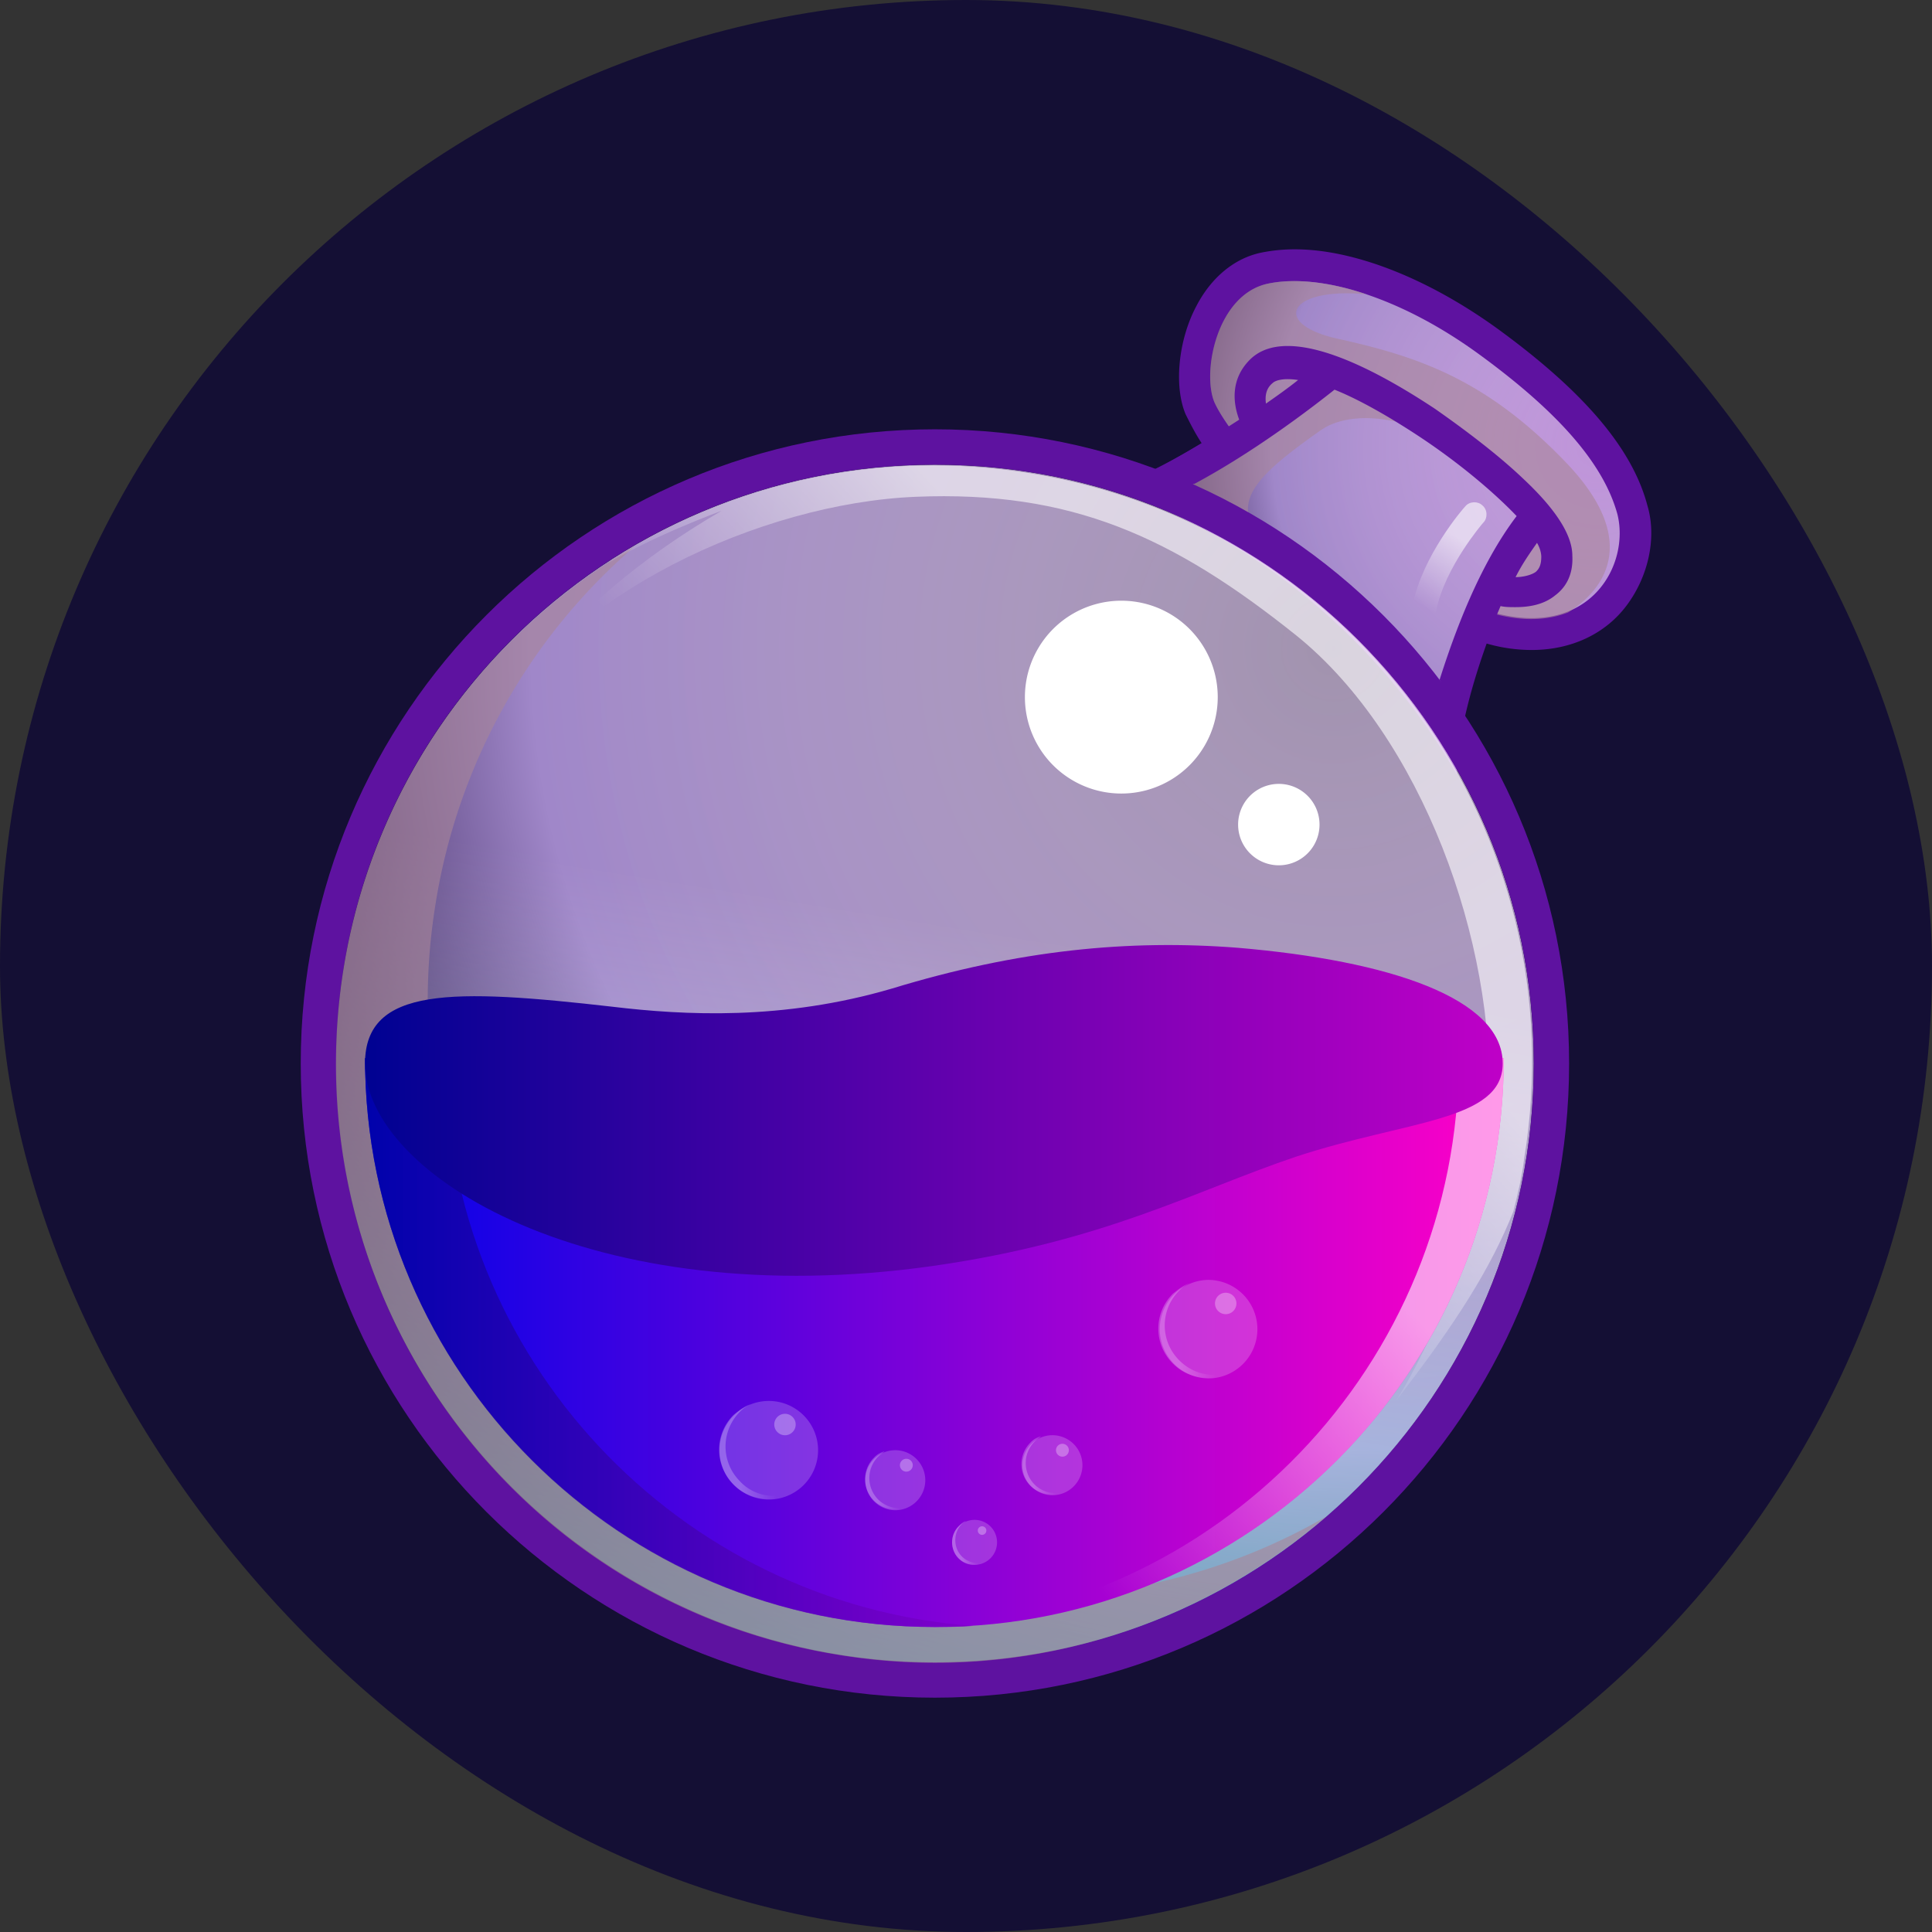 <svg xmlns="http://www.w3.org/2000/svg" width="106" height="106" fill="none"><rect width="100%" height="100%" fill="#333333" stroke="none"/><rect width="106" height="106" fill="#140F34" rx="53"/><path fill="#5E12A0" d="M90.383 27.727c-.823-3.115-3.468-6.23-8.229-9.698-3.82-2.762-7.876-4.35-11.109-4.35a9.17 9.17 0 0 0-1.822.177c-1.47.294-2.762 1.352-3.585 2.939-1 1.88-1.234 4.408-.588 5.936.235.47.53 1.058.882 1.587-3.115 1.88-4.879 2.41-5.114 2.468 8.112 2.704 14.87 8.347 19.103 15.694l.058-.706c.177-1.94.764-4.173 1.587-6.465a8.949 8.949 0 0 0 2.469.353c2.174 0 4.055-.882 5.23-2.469 1.176-1.587 1.647-3.703 1.118-5.466z"/><path fill="url(#a)" d="M81.918 33.605c5.349 1.47 7.524-2.645 6.818-5.408-.764-2.762-3.232-5.583-7.582-8.757-4.35-3.174-8.757-4.467-11.578-3.88-2.822.588-3.645 4.879-2.94 6.525.294.646.941 1.587 1.823 2.645-1.117.764-2.175 1.351-3.057 1.88a34.754 34.754 0 0 1 13.636 10.874c.412-1.587 1-2.998 1.528-4.232.412.059.882.176 1.352.353z"/><path fill="url(#b)" d="M51.295 91.205c18.146 0 32.856-14.71 32.856-32.856 0-18.145-14.71-32.855-32.856-32.855s-32.856 14.71-32.856 32.855c0 18.146 14.71 32.856 32.856 32.856z"/><path fill="#A98698" d="M86.032 25.493c-4.467-4.702-8.229-5.936-12.754-6.935-3.527-.823-2.587-2.821 1.704-2.41-2.057-.705-3.997-.882-5.407-.588-2.822.588-3.645 4.879-2.94 6.524.295.647.941 1.587 1.823 2.645a44.752 44.752 0 0 1-4.056 2.41c.53.235 1.176.53 1.94.94 1.998 1.058 4.173 2.822 4.173 2.822-3.291-2.822-2.586-4.115 1.94-7.288 1.41-1 3.996-.882 6.406.352 2.41 1.235 5.231 4.35 5.231 4.35l-2.704 5.172.53.176c1.704.47 3.056.353 4.114-.059 1.234-.764 4.467-3.35 0-8.11z" opacity=".6"/><path fill="#5E12A0" d="M73.22 21.38c1.175.47 2.703 1.293 4.584 2.527 2.234 1.47 4.173 3.115 5.407 4.408-2.057 2.704-3.409 6.406-4.231 8.993.411.587.881 1.175 1.293 1.763a47.699 47.699 0 0 1 2.057-5.819c.235.059.529.059.823.059.705 0 1.528-.118 2.174-.647.47-.352 1-.999.94-2.174 0-1.117-.88-2.528-2.703-4.232-1.293-1.235-3.056-2.586-4.82-3.82-5.054-3.35-8.58-4.291-10.168-2.704-1.058 1.058-.94 2.35-.587 3.291a68.149 68.149 0 0 1-4.526 2.704c.705.235 1.352.529 2.057.823 1.88-1 4.585-2.704 7.7-5.173zm11.108 8.404c.176.294.235.588.235.765 0 .528-.176.705-.294.822-.235.177-.705.294-1.116.294.352-.705.764-1.293 1.175-1.88zm-14.517-8.757c.176-.177.646-.294 1.41-.177-.588.47-1.175.882-1.763 1.293-.059-.41 0-.822.353-1.116z"/><path fill="#5E12A0" d="M51.295 23.554c-19.22 0-34.795 15.575-34.795 34.795 0 19.22 15.575 34.795 34.795 34.795 19.22 0 34.795-15.576 34.795-34.795 0-19.22-15.634-34.795-34.795-34.795zm0 67.65c-18.161 0-32.855-14.694-32.855-32.855 0-18.162 14.694-32.856 32.855-32.856 18.162 0 32.856 14.694 32.856 32.856 0 18.161-14.753 32.855-32.856 32.855z"/><path fill="url(#c)" d="M51.295 91.205c18.146 0 32.856-14.71 32.856-32.856 0-18.145-14.71-32.855-32.856-32.855s-32.856 14.71-32.856 32.855c0 18.146 14.71 32.856 32.856 32.856z" opacity=".6"/><path fill="#A98698" d="M51.06 87.208c-17.926-2.88-30.092-19.748-27.154-37.675A32.665 32.665 0 0 1 34.84 29.961c-8.229 4.76-14.342 13.048-15.987 23.157-2.88 17.927 9.286 34.796 27.154 37.676 9.992 1.645 19.631-1.47 26.743-7.582-6.29 3.644-13.93 5.23-21.688 3.996z" opacity=".6"/><path fill="url(#d)" d="M56.526 25.964c-8.287-1.352-16.339.529-22.922 4.702l-.235.235c2.527-1.528 6.23-2.88 6.23-2.88-9.521 5.525-12.46 11.814-12.46 11.814 3.703-7.17 14.576-12.225 23.099-12.578 8.522-.353 14.106 2.175 20.924 7.64 6.818 5.526 10.932 16.81 10.52 25.744-.352 8.934-5.054 16.164-5.054 16.164 3.232-4.173 5.172-7.23 6.406-10.345.235-.94.47-1.88.588-2.88 2.939-17.868-9.169-34.736-27.096-37.616z" opacity=".6"/><path fill="url(#e)" d="M82.506 58.055c0 17.221-13.989 31.21-31.21 31.21s-31.269-13.989-31.269-31.21h62.479z"/><path fill="url(#f)" d="M80.038 58.055c0 16.81-13.283 30.563-29.975 31.21h1.234c17.221 0 31.21-13.989 31.21-31.21h-2.469z" opacity=".6"/><path fill="url(#g)" d="M24.436 58.055h-4.409c0 17.221 13.989 31.21 31.21 31.21.764 0 1.47 0 2.175-.059-16.163-1.175-28.976-14.694-28.976-31.15z" opacity=".7"/><path fill="url(#h)" d="M82.447 58.35c0-3.586-6.23-5.643-14.518-6.348-5.995-.47-12.049.117-18.984 2.233-5.995 1.763-11.403 1.47-15.34 1-8.758-1-13.578-1.117-13.578 3.114 0 6.113 12.46 13.754 31.151 11.109 9.463-1.352 14.342-4.114 19.925-5.995 6.054-1.998 11.344-1.94 11.344-5.114z"/><path fill="#fff" d="M61.522 43.538a5.29 5.29 0 1 0 0-10.58 5.29 5.29 0 0 0 0 10.58zm8.641 3.937a2.233 2.233 0 1 0 0-4.467 2.233 2.233 0 0 0 0 4.467z"/><path fill="url(#i)" d="M78.155 34.016h-.117c-.353-.059-.588-.412-.529-.823.529-2.704 2.762-5.29 2.88-5.407.235-.294.705-.294.94-.06.294.236.294.706.06.941-.06.059-2.117 2.469-2.587 4.82-.059.352-.353.529-.647.529z" opacity=".6"/><path fill="#fff" d="M49.12 82.858a1.646 1.646 0 1 0 0-3.292 1.646 1.646 0 0 0 0 3.292z" opacity=".2"/><g opacity=".4"><path fill="url(#j)" d="M48.181 82.27a1.667 1.667 0 0 1 0-2.351c.118-.118.235-.177.353-.294a1.22 1.22 0 0 0-.588.353 1.667 1.667 0 0 0 0 2.35 1.696 1.696 0 0 0 1.998.294 1.642 1.642 0 0 1-1.763-.352z" opacity=".6"/></g><path fill="#fff" d="M49.708 80.742a.353.353 0 1 0 0-.705.353.353 0 0 0 0 .705z" opacity=".3"/><path fill="#fff" d="M57.702 82.035a1.646 1.646 0 1 0 0-3.291 1.646 1.646 0 0 0 0 3.291z" opacity=".2"/><g opacity=".4"><path fill="url(#k)" d="M56.761 81.447a1.667 1.667 0 0 1 0-2.35c.117-.118.235-.177.353-.295a1.218 1.218 0 0 0-.588.353 1.667 1.667 0 0 0 0 2.351 1.696 1.696 0 0 0 1.998.294 1.642 1.642 0 0 1-1.763-.353z" opacity=".6"/></g><path fill="#fff" d="M58.29 79.92a.353.353 0 1 0 0-.706.353.353 0 0 0 0 .706z" opacity=".3"/><path fill="#fff" d="M53.47 85.856a1.234 1.234 0 1 0 0-2.468 1.234 1.234 0 0 0 0 2.468z" opacity=".2"/><g opacity=".4"><path fill="url(#l)" d="M52.765 85.386c-.47-.47-.47-1.293 0-1.763.06-.059.177-.118.235-.177-.176.06-.293.177-.411.294-.47.47-.47 1.293 0 1.764.411.41 1 .47 1.528.176-.47.176-1 .059-1.352-.294z" opacity=".6"/></g><path fill="#fff" d="M53.882 84.21a.235.235 0 1 0 0-.47.235.235 0 0 0 0 .47z" opacity=".3"/><path fill="#fff" d="M42.128 82.271a2.704 2.704 0 1 0 0-5.407 2.704 2.704 0 0 0 0 5.407z" opacity=".2"/><g opacity=".4"><path fill="url(#m)" d="M40.6 81.272a2.696 2.696 0 0 1 0-3.82c.175-.177.352-.294.587-.412-.353.118-.646.353-.94.588a2.696 2.696 0 0 0 0 3.82 2.672 2.672 0 0 0 3.291.412c-1 .411-2.175.235-2.939-.588z" opacity=".6"/></g><path fill="#fff" d="M43.068 78.745a.588.588 0 1 0 0-1.176.588.588 0 0 0 0 1.176z" opacity=".3"/><path fill="#fff" d="M66.284 75.629a2.704 2.704 0 1 0 0-5.408 2.704 2.704 0 0 0 0 5.407z" opacity=".2"/><g opacity=".4"><path fill="url(#n)" d="M64.697 74.63a2.696 2.696 0 0 1 0-3.82 2.11 2.11 0 0 1 .588-.412c-.353.117-.647.353-.94.588a2.696 2.696 0 0 0 0 3.82 2.673 2.673 0 0 0 3.29.412c-.999.41-2.115.234-2.938-.588z" opacity=".6"/></g><path fill="#fff" d="M67.225 72.102a.588.588 0 1 0 0-1.175.588.588 0 0 0 0 1.175z" opacity=".3"/><defs><linearGradient id="c" x1="46.037" x2="56.553" y1="90.786" y2="25.912" gradientUnits="userSpaceOnUse"><stop stop-color="#81FFFF"/><stop offset=".62" stop-color="#fff" stop-opacity="0"/></linearGradient><linearGradient id="d" x1="74.43" x2="47.261" y1="36.014" y2="60.942" gradientUnits="userSpaceOnUse"><stop offset=".289" stop-color="#fff"/><stop offset=".78" stop-color="#fff" stop-opacity="0"/></linearGradient><linearGradient id="e" x1="20.027" x2="82.506" y1="73.66" y2="73.66" gradientUnits="userSpaceOnUse"><stop stop-color="#0002E9"/><stop offset=".995" stop-color="#FF00C7"/></linearGradient><linearGradient id="f" x1="85.464" x2="51.48" y1="60.812" y2="92.928" gradientUnits="userSpaceOnUse"><stop offset=".289" stop-color="#fff"/><stop offset=".78" stop-color="#fff" stop-opacity="0"/></linearGradient><linearGradient id="g" x1="20.027" x2="53.412" y1="73.66" y2="73.66" gradientUnits="userSpaceOnUse"><stop stop-color="#000292"/><stop offset=".995" stop-color="#7D00C7"/></linearGradient><linearGradient id="h" x1="20.096" x2="82.449" y1="60.923" y2="60.923" gradientUnits="userSpaceOnUse"><stop stop-color="#000292"/><stop offset=".995" stop-color="#BE00C7"/></linearGradient><linearGradient id="i" x1="81.439" x2="76.957" y1="27.508" y2="34.79" gradientUnits="userSpaceOnUse"><stop offset=".289" stop-color="#fff"/><stop offset=".78" stop-color="#fff" stop-opacity="0"/></linearGradient><linearGradient id="j" x1="47.461" x2="49.948" y1="81.225" y2="81.225" gradientUnits="userSpaceOnUse"><stop offset=".289" stop-color="#fff"/><stop offset=".78" stop-color="#fff" stop-opacity="0"/></linearGradient><linearGradient id="k" x1="56.033" x2="58.52" y1="80.402" y2="80.402" gradientUnits="userSpaceOnUse"><stop offset=".289" stop-color="#fff"/><stop offset=".78" stop-color="#fff" stop-opacity="0"/></linearGradient><linearGradient id="l" x1="52.229" x2="54.096" y1="84.655" y2="84.655" gradientUnits="userSpaceOnUse"><stop offset=".289" stop-color="#fff"/><stop offset=".78" stop-color="#fff" stop-opacity="0"/></linearGradient><linearGradient id="m" x1="39.426" x2="43.487" y1="79.644" y2="79.644" gradientUnits="userSpaceOnUse"><stop offset=".289" stop-color="#fff"/><stop offset=".78" stop-color="#fff" stop-opacity="0"/></linearGradient><linearGradient id="n" x1="63.546" x2="67.607" y1="73.002" y2="73.002" gradientUnits="userSpaceOnUse"><stop offset=".289" stop-color="#fff"/><stop offset=".78" stop-color="#fff" stop-opacity="0"/></linearGradient><radialGradient id="a" cx="0" cy="0" r="1" gradientTransform="translate(87.664 24.494) scale(26.269)" gradientUnits="userSpaceOnUse"><stop stop-color="#FFEAFF" stop-opacity=".6"/><stop offset=".681" stop-color="#A087C9"/><stop offset="1" stop-color="#10002F"/></radialGradient><radialGradient id="b" cx="0" cy="0" r="1" gradientTransform="translate(73.048 35.698) scale(64.272)" gradientUnits="userSpaceOnUse"><stop stop-color="#FFEAFF" stop-opacity=".6"/><stop offset=".681" stop-color="#A087C9"/><stop offset="1" stop-color="#10002F"/></radialGradient></defs></svg>
